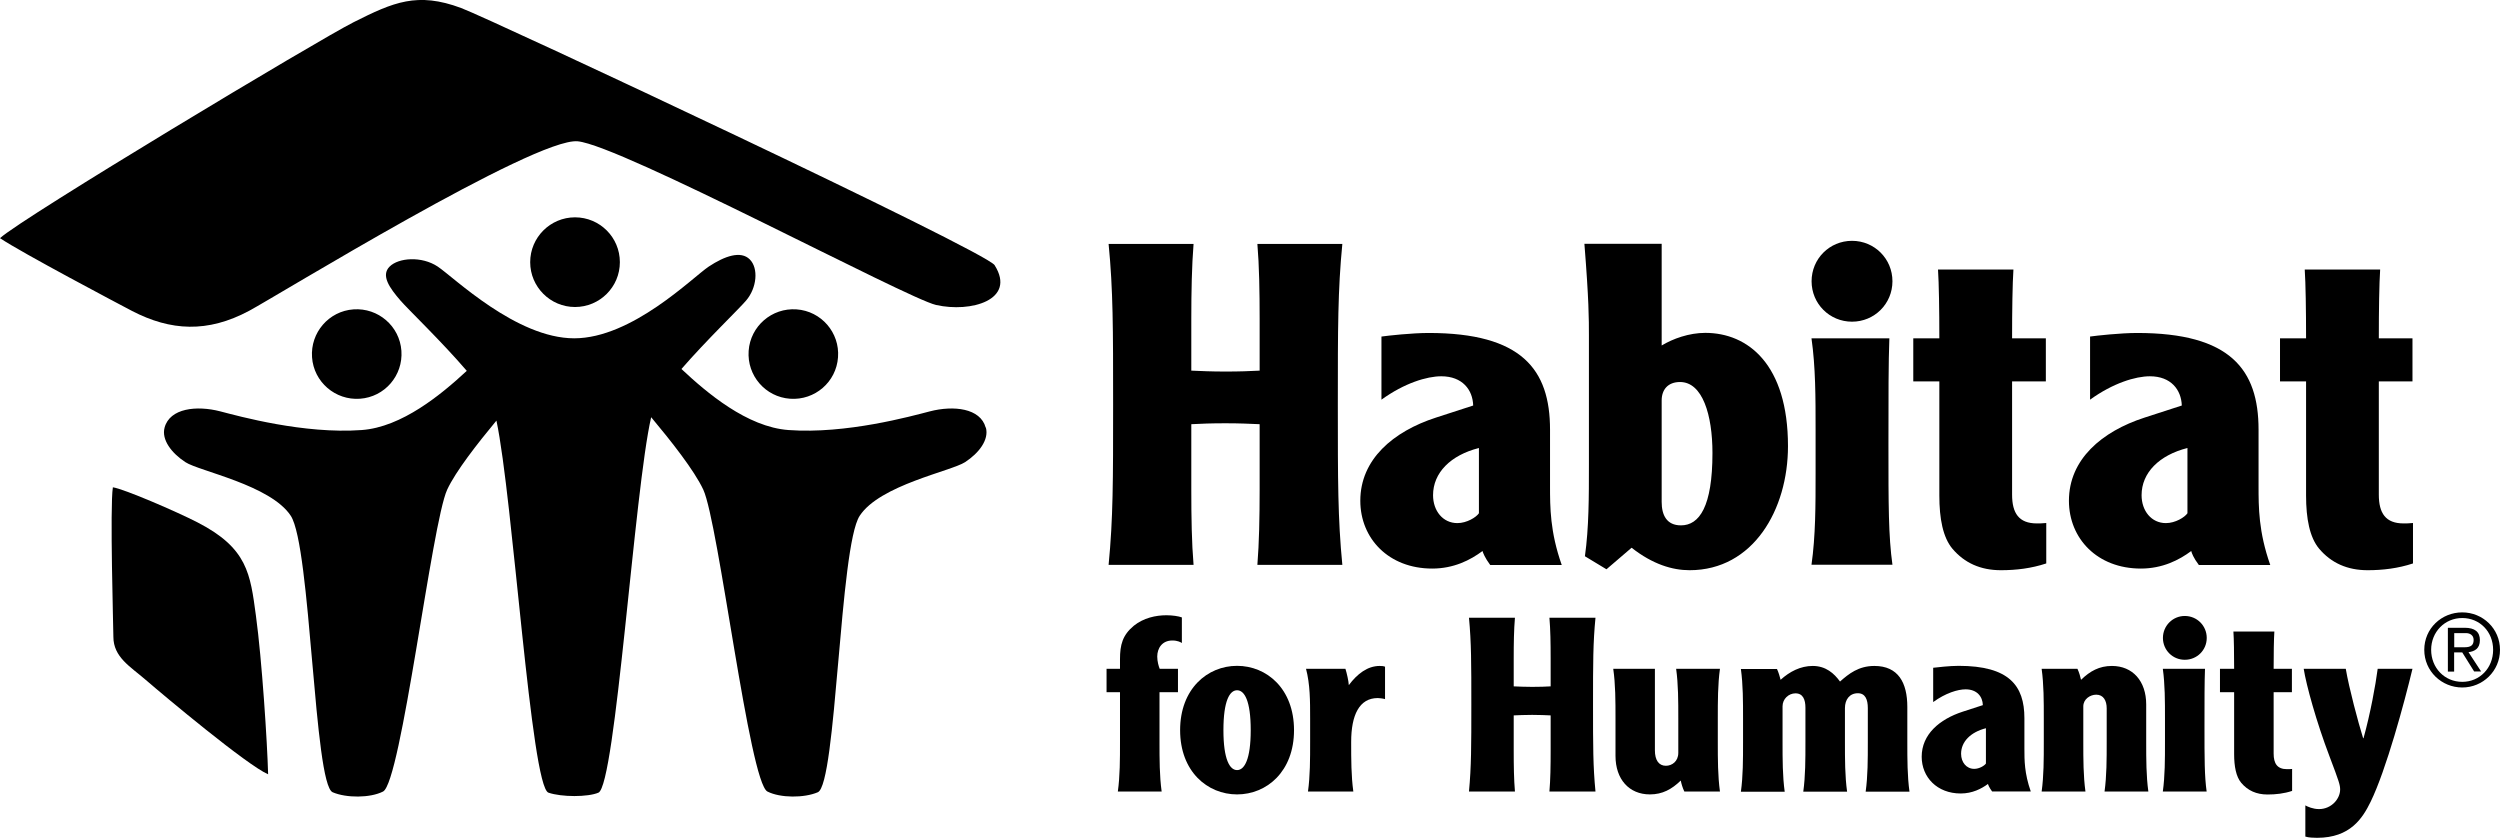 <?xml version="1.0" encoding="UTF-8"?>
<svg id="Layer_1" xmlns="http://www.w3.org/2000/svg" viewBox="0 0 243.64 81.65">
  <path d="M30.41,34.82c-.17-2.4,1.63-4.5,4.04-4.67,2.41-.17,4.5,1.64,4.67,4.04.17,2.41-1.63,4.5-4.04,4.67-2.4.17-4.5-1.63-4.67-4.04"/>
  <path d="M81.67,34.82c.18-2.4-1.63-4.5-4.04-4.67-2.41-.17-4.5,1.64-4.67,4.04-.17,2.41,1.63,4.5,4.04,4.67,2.41.17,4.5-1.63,4.67-4.04"/>
  <path d="M96.06,41.67c-.51-1.89-3.13-2.18-5.44-1.58-1.82.47-8.15,2.23-13.77,1.82-4.04-.29-7.99-3.65-10.44-5.95,2.44-2.81,5.59-5.83,6.31-6.68,1.04-1.22,1.22-3.13.35-4-.87-.87-2.43-.34-4,.7-1.56,1.04-7.47,6.99-13.11,6.99s-11.74-5.95-13.3-6.99c-1.56-1.04-3.82-.87-4.69,0-.87.87,0,2.08,1.05,3.3.74.86,4.01,3.99,6.47,6.86-2.47,2.29-6.32,5.49-10.25,5.77-5.62.41-11.96-1.35-13.77-1.82-2.31-.6-4.92-.31-5.43,1.58-.32,1.18.68,2.49,2.03,3.37,1.34.88,8.31,2.23,10.27,5.23,1.96,2.99,2.26,26.16,4.08,26.94,1.33.57,3.65.57,4.91-.07,1.77-.9,4.75-26.17,6.25-29.42.83-1.79,2.93-4.47,4.8-6.73,1.61,7.55,3.37,35.67,5.07,36.26,1.28.44,3.84.44,4.87,0,1.67-.72,3.51-29.59,5.14-36.59,1.94,2.32,4.2,5.18,5.08,7.06,1.5,3.25,4.49,28.52,6.25,29.42,1.26.64,3.58.64,4.91.07,1.82-.78,2.12-23.95,4.08-26.94,1.96-3,8.92-4.35,10.27-5.23,1.35-.88,2.35-2.18,2.03-3.37"/>
  <g>
    <path d="M51.67,25.55c0-2.41,1.96-4.37,4.37-4.37s4.37,1.95,4.37,4.37-1.96,4.37-4.37,4.37-4.37-1.96-4.37-4.37"/>
    <path d="M96.94,25.86c2.12,3.37-2.32,4.63-5.72,3.86-2.84-.65-30.73-15.56-34.92-15.95-4.17-.38-29.26,15.04-32.02,16.52-4.06,2.17-7.65,1.96-11.4.02-1.24-.65-10.79-5.69-12.88-7.1C2.08,21.27,31.09,3.85,34.47,2.16c3.88-1.95,6.2-2.97,10.47-1.38,2.96,1.11,51.12,23.68,52,25.07"/>
  </g>
  <path d="M11,47.49c1.09.16,6.21,2.37,8.25,3.42,4.88,2.51,5.14,5.01,5.69,9.08.59,4.33,1.11,12.41,1.19,15.47-2.04-.88-10.04-7.57-11.95-9.22-1.48-1.28-3.13-2.2-3.13-4.18,0-.76-.35-12.7-.05-14.57"/>
  <path d="M239.17,63.08h1.01c.67,0,.89-.24.89-.72,0-.42-.32-.66-.75-.66h-1.14v1.38M239.17,65.45h-.61v-4.27h1.63c1,0,1.49.4,1.49,1.21s-.5,1.09-1.11,1.17l1.23,1.88h-.68l-1.16-1.86h-.79v1.86M239.96,66.45c1.7,0,3.01-1.34,3.01-3.12s-1.31-3.1-3.01-3.1-3.03,1.35-3.03,3.1,1.3,3.12,3.03,3.12M239.96,59.68c2,0,3.68,1.58,3.68,3.65s-1.68,3.67-3.68,3.67-3.7-1.58-3.7-3.67,1.69-3.65,3.7-3.65"/>
  <path d="M116.32,23.77c-.17,2.15-.22,4.64-.22,7.31v5.04c.96.04,1.93.09,3.33.09s2.37-.04,3.33-.09v-5.04c0-2.67-.04-5.17-.22-7.31h8.28c-.44,4.51-.44,8.19-.44,15.64s0,11.13.44,15.64h-8.28c.17-2.14.22-4.64.22-7.31v-6.4c-.96-.04-1.92-.09-3.33-.09s-2.36.04-3.33.09v6.4c0,2.67.04,5.17.22,7.31h-8.28c.44-4.51.44-8.19.44-15.64s0-11.13-.44-15.64h8.28"/>
  <path d="M144.13,43.66c-2.76.7-4.47,2.41-4.47,4.6,0,1.53.96,2.72,2.37,2.72.92,0,1.84-.57,2.1-.96v-6.35M134.63,32.8c.61-.09,2.98-.35,4.6-.35,9.07,0,11.83,3.55,11.83,9.42v5.48c0,2.1,0,4.47,1.14,7.71h-6.97c-.52-.7-.7-1.18-.75-1.36-1.18.88-2.8,1.71-4.9,1.71-4.25,0-7.01-2.93-7.01-6.61,0-4.03,3.2-6.75,7.36-8.1l3.64-1.18c-.04-1.53-1.05-2.85-3.11-2.85-1.4,0-3.59.66-5.83,2.28v-6.13"/>
  <path d="M161.94,48.92c0,1.27.48,2.28,1.88,2.28,1.8,0,3.07-1.84,3.07-7.05,0-3.72-.97-6.92-3.16-6.92-1.18,0-1.79.74-1.79,1.8v9.9M161.94,23.77v9.9c1.09-.66,2.67-1.23,4.25-1.23,4.16,0,8.06,3.07,8.06,11.04,0,6.18-3.38,12.09-9.59,12.09-1.67,0-3.59-.57-5.65-2.19l-2.45,2.1-2.1-1.27c.39-2.8.39-5.78.39-8.94v-12.57c0-1.62,0-3.42-.44-8.94h7.54"/>
  <path d="M184.13,32.97c-.09,2.28-.09,5.61-.09,10.33,0,5.96,0,8.94.39,11.74h-7.89c.4-2.8.4-5.78.4-8.94v-4.2c0-3.15,0-6.13-.4-8.93h7.58M180.49,23.47c2.19,0,3.94,1.75,3.94,3.94s-1.75,3.94-3.94,3.94-3.94-1.75-3.94-3.94,1.75-3.94,3.94-3.94"/>
  <path d="M196.22,26.27c-.09,1.36-.13,3.94-.13,6.7h3.29v4.2h-3.29v11.04c0,1.8.66,2.8,2.41,2.8.26,0,.52,0,.92-.04v3.94c-1.45.48-2.93.66-4.42.66-1.97,0-3.55-.7-4.73-2.1-.92-1.1-1.27-2.93-1.27-5.17v-11.13h-2.54v-4.2h2.54c0-2.76-.04-5.35-.13-6.7h7.36"/>
  <path d="M213.18,43.66c-2.76.7-4.47,2.41-4.47,4.6,0,1.53.96,2.72,2.37,2.72.92,0,1.84-.57,2.1-.96v-6.35M203.68,32.8c.62-.09,2.98-.35,4.6-.35,9.07,0,11.83,3.55,11.83,9.42v5.48c0,2.1,0,4.47,1.14,7.71h-6.96c-.53-.7-.7-1.18-.74-1.36-1.18.88-2.81,1.71-4.91,1.71-4.25,0-7.01-2.93-7.01-6.61,0-4.03,3.2-6.75,7.36-8.1l3.64-1.18c-.05-1.53-1.05-2.85-3.11-2.85-1.4,0-3.59.66-5.83,2.28v-6.13"/>
  <path d="M231.96,26.27c-.09,1.36-.13,3.94-.13,6.7h3.28v4.2h-3.28v11.04c0,1.8.66,2.8,2.41,2.8.26,0,.52,0,.92-.04v3.94c-1.45.48-2.94.66-4.42.66-1.97,0-3.55-.7-4.73-2.1-.92-1.1-1.27-2.93-1.27-5.17v-11.13h-2.54v-4.2h2.54c0-2.76-.04-5.35-.13-6.7h7.36"/>
  <path d="M115.17,62.66c-.1-.07-.4-.24-.92-.24-1,0-1.47.76-1.47,1.57,0,.47.14.95.24,1.19h1.78v2.28h-1.8v4.84c0,1.71,0,3.32.21,4.84h-4.27c.21-1.52.21-3.13.21-4.84v-4.84h-1.31v-2.28h1.31v-.93c0-1.4.24-2.35,1.35-3.27.95-.76,2.13-1.02,3.18-1.02.57,0,1.19.09,1.5.21v2.49"/>
  <path d="M119.23,71.16c0,2.87.62,3.89,1.33,3.89s1.33-1.02,1.33-3.89-.61-3.89-1.33-3.89-1.33,1.02-1.33,3.89M126.11,71.16c0,4.03-2.66,6.26-5.55,6.26s-5.55-2.23-5.55-6.26,2.66-6.27,5.55-6.27,5.55,2.23,5.55,6.27"/>
  <path d="M131.12,65.18c.14.43.31,1.21.33,1.59.83-1.11,1.83-1.87,3.01-1.87.26,0,.4.02.52.07v3.16c-.26-.07-.59-.1-.71-.1-1.8,0-2.59,1.66-2.59,4.27,0,1.71,0,3.32.21,4.84h-4.42c.21-1.52.21-3.13.21-4.84v-2.28c0-1.71,0-3.32-.4-4.84h3.82"/>
  <path d="M147.64,60.2c-.1,1.16-.12,2.51-.12,3.96v2.73c.52.02,1.04.05,1.8.05s1.28-.02,1.8-.05v-2.73c0-1.45-.02-2.8-.12-3.96h4.49c-.24,2.44-.24,4.43-.24,8.47s0,6.03.24,8.47h-4.49c.1-1.16.12-2.51.12-3.96v-3.46c-.52-.02-1.04-.05-1.8-.05s-1.28.03-1.8.05v3.46c0,1.45.02,2.8.12,3.96h-4.48c.23-2.44.23-4.44.23-8.47s0-6.03-.23-8.47h4.48"/>
  <path d="M164.15,77.14c-.17-.35-.29-.76-.35-1.07-.88.85-1.78,1.35-3.01,1.35-2.02,0-3.35-1.47-3.35-3.75v-3.65c0-1.71,0-3.32-.22-4.84h4.06v7.95c0,.95.38,1.5,1.07,1.5.6,0,1.21-.43,1.21-1.26v-3.35c0-1.71,0-3.32-.21-4.84h4.27c-.21,1.52-.21,3.13-.21,4.84v2.28c0,1.71,0,3.32.21,4.84h-3.46"/>
  <path d="M173.17,65.18c.17.36.28.76.36,1.07.88-.8,1.94-1.35,3.13-1.35,1.28,0,2.09.73,2.66,1.52.86-.76,1.81-1.52,3.35-1.52,2.33,0,3.21,1.64,3.21,3.99v3.42c0,1.71,0,3.32.21,4.84h-4.27c.21-1.52.21-3.13.21-4.84v-3.3c0-.83-.24-1.45-.97-1.45-.81,0-1.26.62-1.26,1.45v3.3c0,1.71,0,3.32.21,4.84h-4.27c.21-1.52.21-3.13.21-4.84v-3.34c0-.79-.24-1.4-.97-1.4-.67,0-1.26.55-1.26,1.26v3.49c0,1.71,0,3.32.21,4.84h-4.27c.21-1.52.21-3.13.21-4.84v-2.28c0-1.71,0-3.32-.21-4.84h3.51"/>
  <path d="M193.54,70.97c-1.49.38-2.42,1.31-2.42,2.49,0,.83.52,1.47,1.28,1.47.5,0,1-.31,1.14-.52v-3.44M188.39,65.08c.33-.04,1.61-.19,2.49-.19,4.91,0,6.41,1.92,6.41,5.1v2.96c0,1.14,0,2.42.62,4.18h-3.77c-.28-.38-.38-.64-.4-.73-.64.47-1.52.93-2.66.93-2.3,0-3.8-1.59-3.8-3.58,0-2.18,1.73-3.65,3.99-4.39l1.97-.64c-.02-.83-.57-1.54-1.68-1.54-.76,0-1.95.36-3.16,1.24v-3.32"/>
  <path d="M202.46,65.18c.17.36.28.76.35,1.07.88-.85,1.78-1.35,3.01-1.35,2.02,0,3.34,1.47,3.34,3.75v3.65c0,1.71,0,3.32.21,4.84h-4.27c.21-1.52.21-3.13.21-4.84v-3.27c0-.74-.31-1.33-1.02-1.33-.59,0-1.26.43-1.26,1.14v3.46c0,1.71,0,3.32.21,4.84h-4.27c.21-1.52.21-3.13.21-4.84v-2.28c0-1.71,0-3.32-.21-4.84h3.46"/>
  <path d="M214.89,65.18c-.05,1.23-.05,3.04-.05,5.6,0,3.23,0,4.84.21,6.36h-4.27c.21-1.52.21-3.13.21-4.84v-2.28c0-1.71,0-3.32-.21-4.84h4.1M212.92,60.03c1.19,0,2.14.95,2.14,2.14s-.95,2.13-2.14,2.13-2.13-.95-2.13-2.13.95-2.14,2.13-2.14"/>
  <path d="M221.65,61.55c-.05.74-.07,2.14-.07,3.63h1.78v2.28h-1.78v5.98c0,.97.35,1.52,1.3,1.52.15,0,.29,0,.5-.02v2.14c-.78.26-1.59.35-2.4.35-1.07,0-1.92-.38-2.56-1.14-.5-.6-.69-1.59-.69-2.8v-6.03h-1.38v-2.28h1.38c0-1.5-.02-2.9-.07-3.63h3.99"/>
  <path d="M228.61,65.18c.31,1.85,1.21,5.22,1.69,6.76h.04c.67-2.42,1.17-5.15,1.38-6.76h3.39c-.78,3.25-2.56,9.85-4.08,12.96-.78,1.59-1.97,3.51-5.22,3.51-.33,0-.83-.02-1.14-.12v-3.04c.21.12.74.36,1.33.36,1.23,0,2.06-1.02,2.06-1.9,0-.45-.09-.74-1.04-3.25-1.28-3.37-2.26-6.93-2.51-8.52h4.1"/>
</svg>